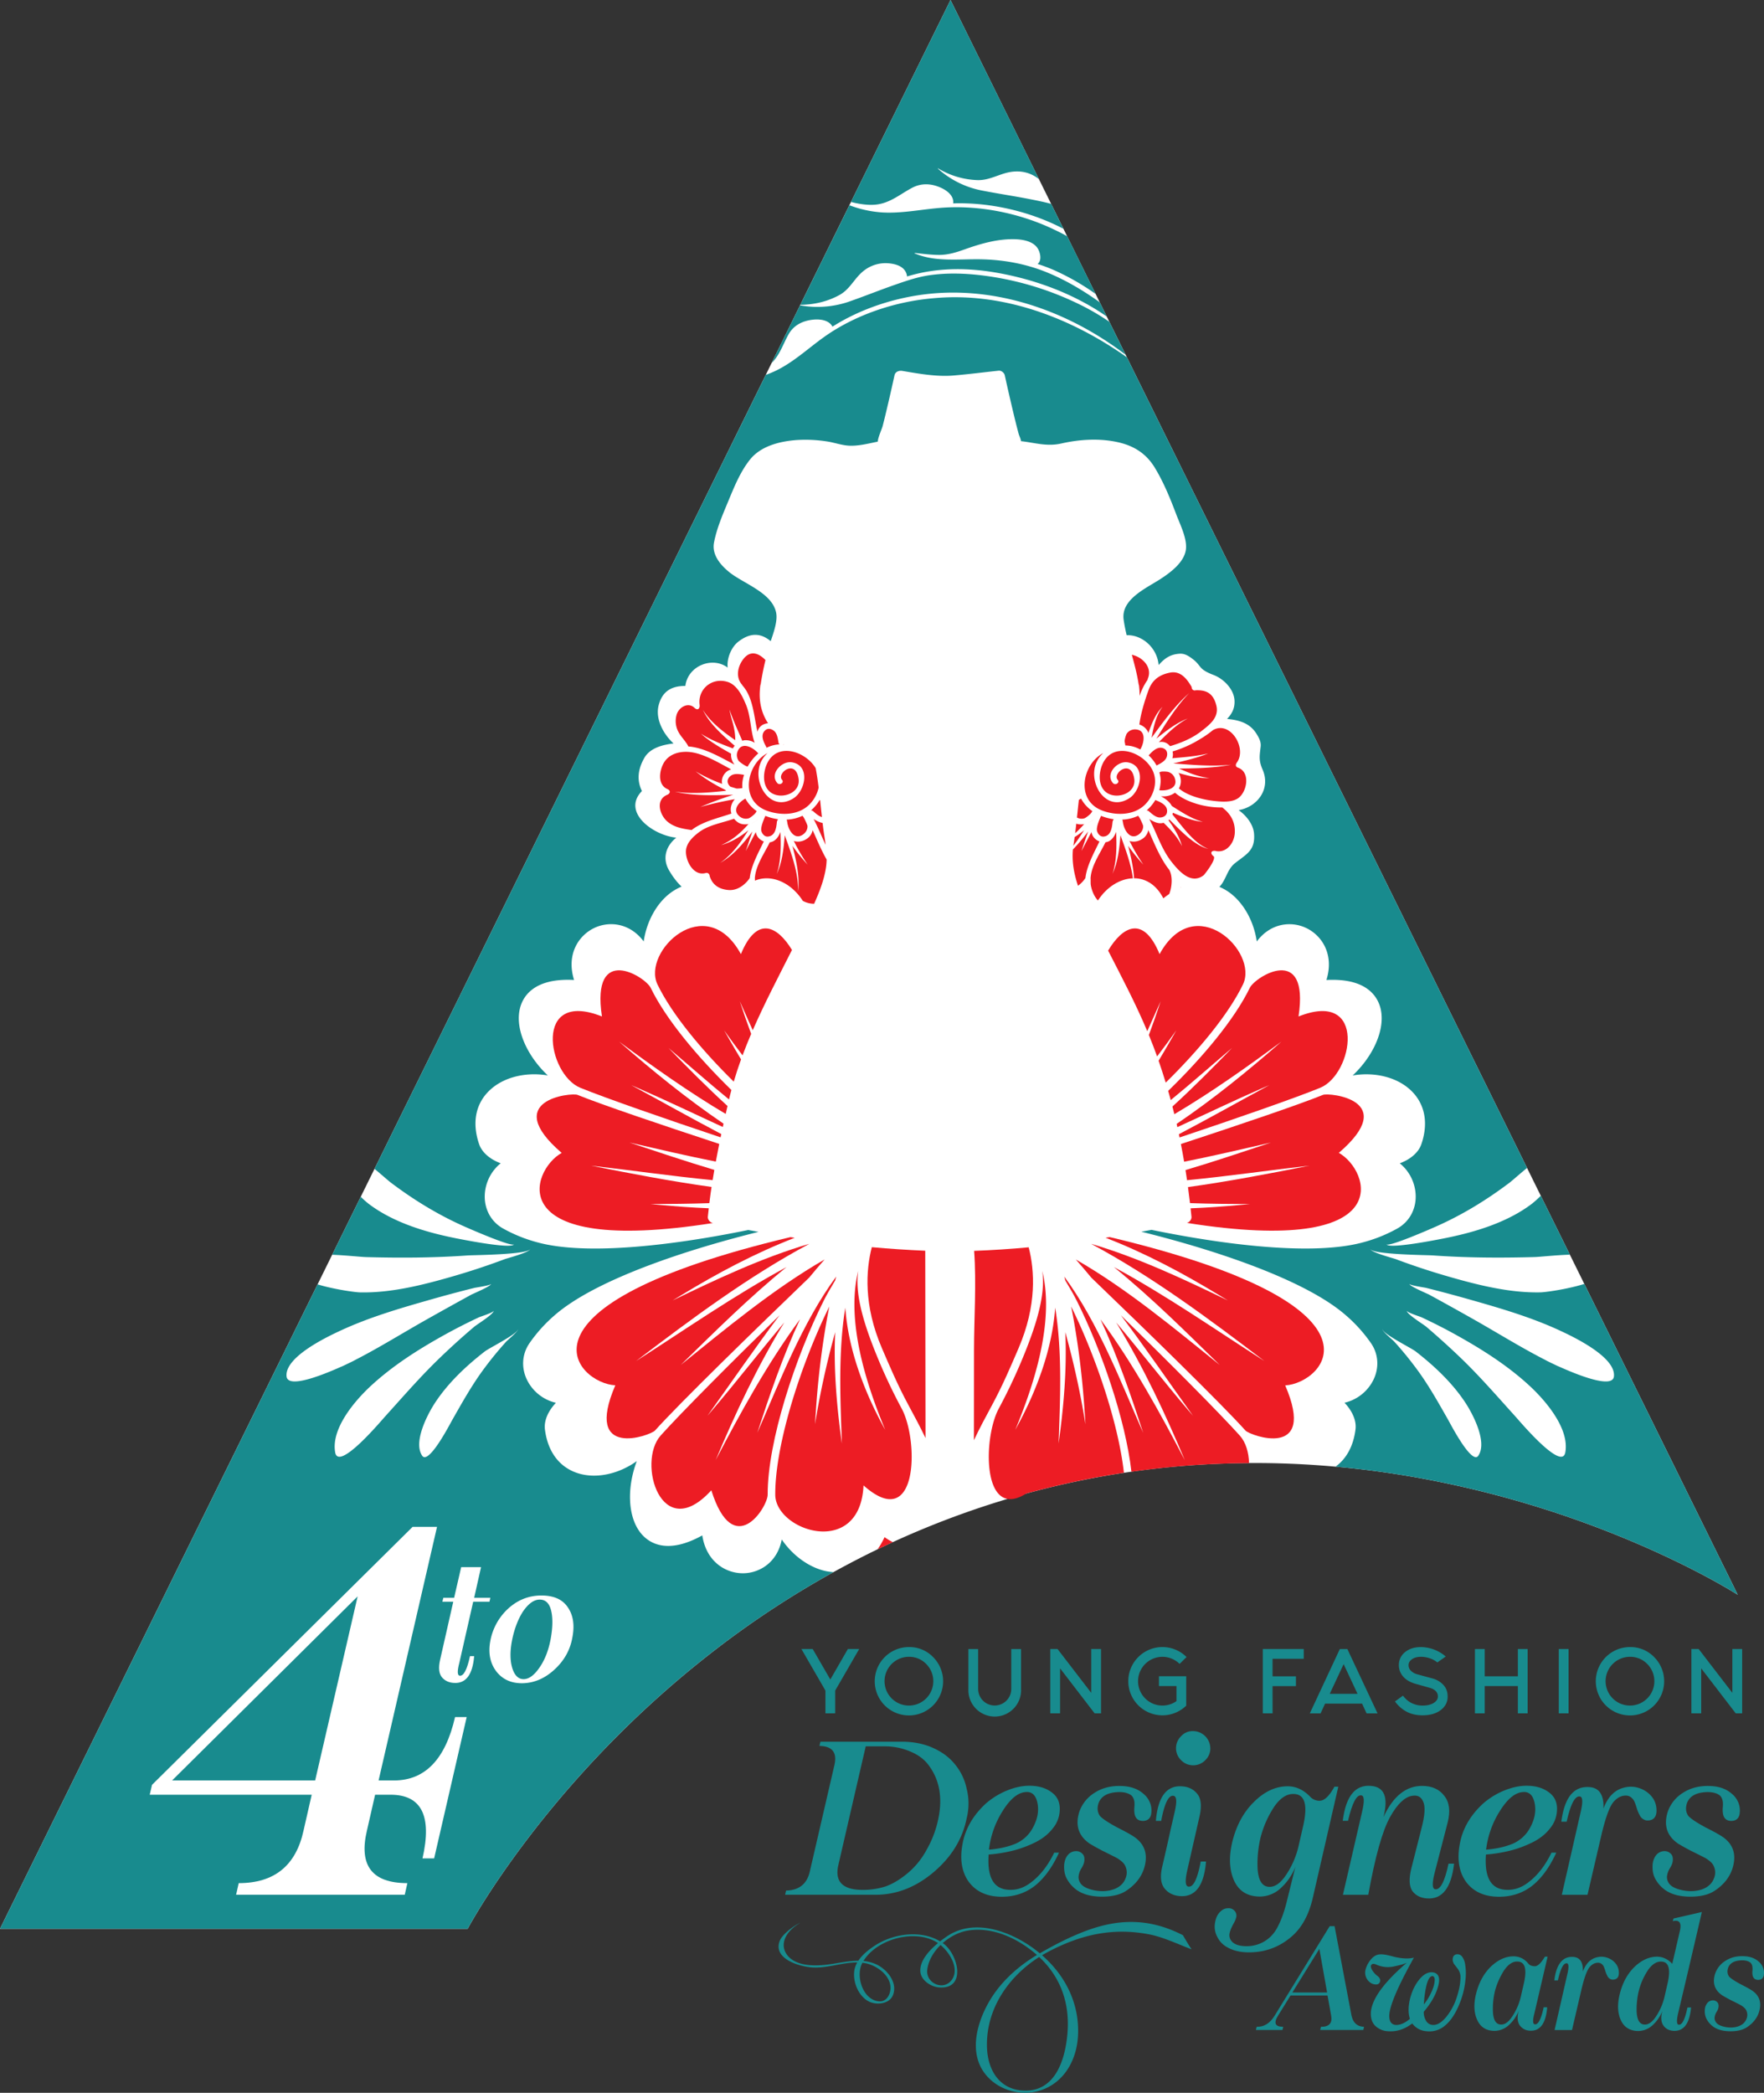 <svg xmlns="http://www.w3.org/2000/svg" viewBox="0 0 2342.83 2779.27"><rect x="0" y="0" width="2342.83" height="2779.27" fill="#333333" stroke="none"/><defs><style>.cls-1{fill:#fff;}.cls-2{fill:#ed1c24;}.cls-3{fill:#188b8e;}</style></defs><title>logo-sinfondo</title><g id="Capa_2" data-name="Capa 2"><g id="Layer_1" data-name="Layer 1"><path class="cls-1" d="M2302.69,2107.18,2155.8,1809.64,1262.4,0,0,2561.48H621.13s102.44-193.54,321-364.47a1235.58,1235.58,0,0,1,195.07-125.37,1167.13,1167.13,0,0,1,189-77.45,1137.5,1137.5,0,0,1,283.27-49.9,1188.17,1188.17,0,0,1,138.34,1.41,1247.79,1247.79,0,0,1,124,14.77A1343.46,1343.46,0,0,1,2153,2041c79.19,32.34,131.67,62.67,148.77,73.05,4,2.43,6.14,3.8,6.14,3.8Z"/><path class="cls-2" d="M1640,1105.64c.6-14.22-5.66-25-16.67-33.32-22.17.49-48.56-7.07-62.79-19.62-5.44,4.1-12,5.37-18.76,4.76,5.86,3,11.74,7.41,14.56,12.89.19.11.39.24.58.37,12.52,7.9,26.17,16.91,40.62,20.72-13.55-1.25-27-6.66-39.79-12.08a15.68,15.68,0,0,1-.63,2.26c12.65,15.15,29.07,39.05,47.85,45.75-18.63-4.35-37.38-24.67-51.87-39.1-.43.42-.91.76-1.38,1.14.07-.06.14-.09.21-.15,7.46,10.49,14.65,22.1,17.94,34.55-5.61-11.85-15-22-24.45-31.09.28-.08.53-.24.81-.33a15.7,15.7,0,0,1-6.08.88c-4.66-.4-9.44-2.73-13.8-5.63,10.27,19.26,16.13,40.12,30.16,57.57,9.47,11.81,25.5,30.08,42.28,17,.63-.57,15.89-19.49,13.45-24.67-6.78-5.19-2.3-9,3.34-7.19C1629.66,1132.47,1639.48,1119,1640,1105.64Z"/><path class="cls-2" d="M1610.9,969.65a129.6,129.6,0,0,1-16.72,11.7,150.62,150.62,0,0,1-36.84,16.6,16.81,16.81,0,0,1-.32,9c15.91-1.41,32.22-2.61,47.76-6.39-14.87,6-30.81,9.65-46.47,13.31,25.36,1.88,51.61,4.28,76.72,1.71-22.3,4.34-45.88,4.79-69,5.07,13,5.78,26.91,11.53,40.3,12.41-13.11.94-27.33-2.5-40.84-6.46-.27-.44-.65-.75-1-1.17a16.28,16.28,0,0,1,2.16,3.54c2.37,6,2.28,12.6-.92,18.06,12.5,10.68,34.66,15.66,50.78,17.06,9,.85,21.41,1.28,29-4.91,11-9,15.13-34-1.36-39.74-4.48-1.63-2.46-5.38-1.42-6.81C1656.47,993.93,1634.12,956.38,1610.9,969.65Z"/><path class="cls-2" d="M1522.89,1076.21a4.9,4.9,0,0,1,3.07,1.22c3.91,3.39,9,8.21,14.58,8.21,4.12-.06,8.46-2.05,9.33-6.55,1.7-9.38-8-13.7-15.19-16.54-.08,0-.11-.09-.27-.12A52.71,52.71,0,0,1,1522.89,1076.21Z"/><path class="cls-2" d="M937.31,1159.36c3-.93,5.2,1.72,5.21,4.05,2.12,6.76,5.84,11.46,11,14.49a27.11,27.11,0,0,0,5.74,2.52,39,39,0,0,0,8.16,1.53c17.26,1.46,28.15-15.49,28.32-15.85,1.88-16.29,11.09-32.94,18.68-48.59-5.11-2-9.42-6.25-10.5-11.84a14.37,14.37,0,0,1-.18-1.76c0,.35,0,.72.06,1.06q-6.69,12.6-13.35,25.25c2.92-8.68,5.92-17.32,8.85-26-12.13,16.2-26,32.34-42.77,41.68,15.15-10.38,27.11-26.68,37.35-43.3-10.75,8.86-23,16.17-36.27,19.71,14.21-5.89,26.23-16.16,36.31-27.84.72-.14,1.41-.41,2.11-.6-5.6,1.56-11.75,1.31-16.6-2.22a23.35,23.35,0,0,1-4.5-4.37c-15.61,5.57-33.93,8.13-47.18,18.38-7.52,5.74-16.08,13.82-16.7,24.06C910.24,1143,921,1164,937.31,1159.36Z"/><path class="cls-2" d="M1031.79,1091.73a8,8,0,0,1,1.63-3.78,72.62,72.62,0,0,1-16.89-4.46c-2.3,5.14-6.73,15.32-5.27,20.33,1.24,4,4.39,7.62,8.91,7.12C1029.67,1109.93,1031.05,1099.27,1031.79,1091.73Z"/><path class="cls-2" d="M1546.64,994.55c-8.18-4.85-15.71,2.75-20.84,8.34-.1.1-.21.1-.3.24a52.92,52.92,0,0,1,10.6,13.55c.2-.11.28-.25.45-.31,4.56-2.41,10.9-5.47,12.84-10.68C1550.81,1001.82,1550.55,997,1546.64,994.55Z"/><path class="cls-2" d="M1066,1108.59c4-2.58,6.76-7,6.42-11.8-.13-1.47-3.25-8.09-4.61-10.53a19.92,19.92,0,0,0-2-2.9,54.71,54.71,0,0,1-21.14,5.14,11,11,0,0,1,.85,3C1046.57,1100.79,1054.17,1116.16,1066,1108.59Z"/><path class="cls-2" d="M1048.73,1113.79c-5.61-4-8.65-10-10.06-16.69C1040,1103.82,1043.12,1109.79,1048.73,1113.79Z"/><path class="cls-2" d="M1560.61,1034.53a13.24,13.24,0,0,0-9.55-9.51c-1.32-.27-10-1.25-11.2,1a37.78,37.78,0,0,1,1.62,12,57.08,57.08,0,0,1-1.77,11.42C1549.13,1050.61,1564.3,1047.41,1560.61,1034.53Z"/><path class="cls-2" d="M1018.61,1014.38c-6.19,13.51-6.51,35.58,11.31,41.08,13.6,4.23,33.16-4.13,30.72-21.15-4-27.4-29.54-7.15-22,1.25,3.28,3.6-2.91,8-6.19,4.46-10.94-12.09,5.72-30.09,19.56-27.63,24.4,4.2,17.91,37.68,1.8,47.81-27.65,17.45-50.13-13.11-46-38.78a35.57,35.57,0,0,1,11.65-21.33c-27.63,14.24-37.77,62.74-1.32,76.39,17.55,6.59,40.69,6.66,55.45-6.76a45.67,45.67,0,0,0,13.68-23.79c-1.07-8.67-2.34-17.28-3.94-25.78C1070.16,998,1032.29,984.73,1018.61,1014.38Z"/><path class="cls-2" d="M1088.87,1062.55c-.08,0-.12-.09-.27-.12a52.71,52.71,0,0,1-11.52,13.78,4.89,4.89,0,0,1,3.06,1.22c3.18,2.75,7.12,6.4,11.49,7.69-.82-7.43-1.58-14.92-2.38-22.41Z"/><path class="cls-2" d="M1587.78,916.71c-2.12.94-5.19-.92-5.1-4.37-6.17-10.69-14.7-21.79-28.6-19.11s-23.7,9.43-28.76,23.5c-5,13.9-10.2,30.53-12.07,45.48a19,19,0,0,1,11.58,10c.19.42.21.83.38,1.24,4.43-12.84,10-26.44,18.91-34.85-8.43,10.54-12.06,26.52-14.67,41.13,15.27-20.86,31.06-42.67,50-59.34-16.89,17.42-30.54,39.27-43.65,60.56,13-10.37,26.93-21.3,41.66-26.7-14,7.06-26.61,19.4-38.36,31.34l-.1,0c5.28-1.1,10.58,0,15,5.33,14.48-4.31,29-10.24,41-19.51,10.85-8.46,24.2-18.11,20.57-34C1611.23,918.73,1599.86,916.3,1587.78,916.71Z"/><path class="cls-2" d="M955.24,1519.12C878,1493.73,799.17,1467.06,767,1454c-8-3.24-103,6.58-21,77.09-40.67,22.34-83.15,137.83,201,93.09l-.79-.16c-3.31-.7-6.47-4.63-6.13-8.06.38-3.79.85-7.58,1.28-11.36-21.67-.89-43.34-2.43-65-4.46-3.78-.31-7.88-.67-12.58-1.14,25.46-.1,51.75-.3,78.31-1.2q1.33-10.77,2.94-21.51c-53.65-7.45-107-17.75-160.17-28.31,52.54,6,107,13.93,161.62,19.26.73-4.54,1.47-9.08,2.26-13.61-38.44-11.44-76.23-24.23-112.69-36.31,37.06,8.43,75.59,17.59,114.66,25.31C952.16,1534.77,953.65,1526.94,955.24,1519.12Z"/><path class="cls-2" d="M1540.08,1267.07c-21.59-52.45-49.33-36.57-68.34-4.63,18.13,35.3,36.62,70.4,52,107,6.26-13.8,12.16-27.21,17.8-39.82-4.76,14.53-10,29.62-15.69,44.9q5.77,14.06,10.93,28.43c8.69-11.41,17.24-22.91,25.52-34.6-2.81,5.08-5.35,9.47-7.58,13.2q-7.8,13.65-15.94,27.12,5,14.41,9.45,29.08c43.27-42.44,83.29-90.47,102.57-130.32C1672,1263.73,1586.79,1181.64,1540.08,1267.07Z"/><path class="cls-2" d="M1488.64,1746.62c33.26,44.19,64.59,90,95.9,133.66-2.59-3-4.9-5.72-7.09-8.31-31.8-37.34-62.69-77.21-95-115.69,35.9,58.48,65.42,121.56,91.12,182.79-32.61-62.39-68.63-128.16-112-187,23,49.59,40.85,102.14,56.76,150.8-29.47-67-59.38-145.71-104.84-207.54.5,1.73,1,3.45,1.4,5.19,6,9.93,11.49,19.42,15.27,27,32.19,64.2,64.62,157.08,72.53,227,36.28-5.18,71.93-8.49,106.8-10.18q25-1.2,49.43-1.33c-.39-14.12-4.29-27.6-12.2-36.41C1619.29,1876,1550.55,1807.16,1488.64,1746.62Z"/><path class="cls-2" d="M1426,1752.8a1108,1108,0,0,1,14.61,123.33c.37,4.33.73,9.38,1,15.18a1106.94,1106.94,0,0,0-26.78-122.21c2.41,50.69-2.54,102.35-8.86,147.92,1.81-53.79,5.32-120.14-4.57-180.45-3.71,54.71-24.86,110.34-49.52,155.87-1,1.83-2.08,3.94-3.44,6.36,24.63-59.42,52.44-143.74,35.83-211,3.25,23.06-1.12,53.43-21.82,105.43a737.39,737.39,0,0,1-35.9,77.27c-17.74,32.87-21.27,114.44,11.58,120.06,6.72,1.15,15-.89,24.95-7.18,4.89-1.34,9.77-2.62,14.65-3.89q47.12-12.23,93.11-20.07,11-1.87,21.88-3.51c-7.51-67.53-38.73-157.48-70.07-220.88C1423.83,1741.05,1424.94,1747,1426,1752.8Z"/><path class="cls-2" d="M971.4,1447.53c-45-43.85-87-94-107.19-135.66-7.16-14.85-79.47-59.75-64.74,38-91.74-36.5-72.69,76.9-28.69,94.75,34.09,13.87,111.44,40.74,186.28,65.79.3-1.45.61-2.91.91-4.36-40.61-21.4-80.54-43.88-119.8-65.07,3.64,1.55,6.91,3,10,4.35,37,16.14,74.19,34.08,111.8,51.3.31-1.46.64-2.92,1-4.38-49.16-33.33-95.51-71.12-138.67-108.93,44.52,32.82,91.86,66.57,141.53,96,.79-3.51,1.6-7,2.4-10.53-27.74-25.31-53.9-51.82-78.41-77.1,25.61,21.67,52.39,45.51,80.42,68.41C969.2,1455.88,970.29,1451.7,971.4,1447.53Z"/><path class="cls-3" d="M1080.32,424.48c9.69-.94,21,.91,25.31,9.34,41.43-26.36,93.22-42,142.87-44.76,90.14-5,177.84,29.56,246.5,82.08l-21.62-43.79a314.92,314.92,0,0,0-44.46-25.42,405.51,405.51,0,0,0-125.86-36.36c-22.56-2.68-45.65-3.31-68.22-.11-16,2.26-30.75,7.36-45.78,12.58-21.07,7.33-41.7,15.7-62.77,23a129.71,129.71,0,0,1-63.72,4.45l-37.79,76.68c11.13-11,15.23-25.38,22.78-38.57C1054.35,431.71,1066.34,425.83,1080.32,424.48Z"/><path class="cls-2" d="M1040.47,988.83a1.89,1.89,0,0,1,.61.12c0-.15-.09-.39-.14-.56A2.73,2.73,0,0,1,1040.47,988.83Z"/><path class="cls-2" d="M1293.5,1912.61c7.36-15.63,15.82-31.34,24.2-46.87,14.53-26.92,25.63-53.32,35.12-75.35,24.5-57.06,21.22-103.65,13.44-133.93-24.16,2.21-48.34,3.82-72.49,4.7,3.18,43.65-.14,88.84-.17,132.54Q1293.55,1853.15,1293.5,1912.61Z"/><path class="cls-2" d="M1473.86,1642.87l-5.54.87c52.87,20.43,103.14,47.18,151.68,76.77,3.26,1.94,6.79,4.06,10.81,6.54-56.89-27.46-118.57-56.76-181.62-75.2,81.66,43.79,156.37,99.53,230.16,155.67-64.34-41.1-130.53-87.4-199.9-124.79,49.93,40.47,96.32,86.76,140.46,129.89-59.37-47.76-122.78-100.78-191.05-140q10.47,11.88,20.57,24.13c72.26,69.45,172.77,167.41,204.8,203.12,5.73,6.4,95.44,39.25,52.7-60.06C1757.88,1837.29,1860.24,1734.58,1473.86,1642.87Z"/><path class="cls-2" d="M1443.49,1093.46a27.7,27.7,0,0,0,5-2.26,26.9,26.9,0,0,0,3.35-2.43l0-.1a19.56,19.56,0,0,1-3.36,2.49A27,27,0,0,1,1443.49,1093.46Z"/><path class="cls-2" d="M1477.6,1091.73a7.94,7.94,0,0,1,1.64-3.78,72.36,72.36,0,0,1-16.89-4.46c-2.31,5.14-6.74,15.32-5.27,20.33,1.24,4,4.38,7.62,8.9,7.12C1475.49,1109.93,1476.86,1099.27,1477.6,1091.73Z"/><path class="cls-2" d="M1494.55,1113.79c-5.62-4-8.66-10-10.07-16.69C1485.82,1103.82,1488.93,1109.79,1494.55,1113.79Z"/><path class="cls-2" d="M1511.61,1083.36a54.75,54.75,0,0,1-21.14,5.14,11.8,11.8,0,0,1,.85,3c1.07,9.3,8.66,24.67,20.48,17.1,4-2.58,6.75-7,6.42-11.8-.14-1.47-3.26-8.09-4.61-10.53A20.74,20.74,0,0,0,1511.61,1083.36Z"/><path class="cls-2" d="M1496.42,974.32c-.71,1.18-3.29,8.39-2.61,11.13.38,1.86.64,3.34.78,4.52a45.38,45.38,0,0,1,8.49,1,44.46,44.46,0,0,1,11.5,4.47c.06-.21,0-.51.2-.72,4.7-8,8-24.82-6-26A13.42,13.42,0,0,0,1496.42,974.32Z"/><path class="cls-2" d="M869.87,1899.82c32-35.71,132.54-133.67,204.8-203.12q10.11-12.29,20.57-24.13c-68.27,39.27-131.68,92.29-191,140,44.14-43.13,90.53-89.42,140.46-129.89-69.37,37.39-135.56,83.69-199.91,124.79,73.8-56.14,148.51-111.88,230.17-155.67-63.05,18.44-124.73,47.74-181.62,75.2,4-2.48,7.55-4.6,10.81-6.54,48.44-29.53,98.6-56.24,151.36-76.65l-5.72-.87c-385.79,91.68-283.5,194.3-232.57,196.77C774.43,1939.07,864.14,1906.22,869.87,1899.82Z"/><path class="cls-2" d="M1465.35,1000.09c-27.62,14.24-37.77,62.74-1.31,76.39,17.54,6.59,40.69,6.66,55.44-6.76,12.52-11.4,19.07-31.09,11.15-47-11.75-23.67-52-39.08-66.2-8.31-6.2,13.51-6.51,35.58,11.3,41.08,13.6,4.23,33.17-4.13,30.72-21.15-4-27.4-29.54-7.15-22,1.25,3.28,3.6-2.91,8-6.18,4.46-10.94-12.09,5.71-30.09,19.55-27.63,24.4,4.2,17.92,37.68,1.8,47.81-27.65,17.45-50.12-13.11-46-38.78A35.57,35.57,0,0,1,1465.35,1000.09Z"/><path class="cls-3" d="M2302.69,2107.18,2155.8,1809.64l-51.62-104.55c-23.87,7.4-52.7,11.11-58.37,11.18-42.38.88-85.89-10.46-126.24-22.2q-33.3-9.73-65.77-21.9c-4.14-1.5-32.7-8.92-34.13-13.6,3,7.59,75.34,8.12,83.18,8.64,44.93,3.21,89.72,3.41,134.75,2.2,7.56-.2,27.42-2.49,47.4-3.18L2046.38,1588a144.07,144.07,0,0,1-11.59,10.45c-31.47,24-72.65,36.94-110.89,44.88-6.35,1.38-79.51,16.29-82.5,9.05,2.69,4.26,61.38-21.54,65.83-23.54,35-15.5,67.23-35.25,97.77-58.31,3.88-3,12.75-11,23.13-19.49L1496.64,474.47c-73.18-51.65-163.65-87.24-257.17-78.39C1188,400.48,1135,418.48,1093.85,448c-20.63,14.76-39.2,32.32-62.38,43.8a138,138,0,0,1-14.4,6.05L497.4,1552.22c9.76,8.08,18,15.49,21.7,18.31,30.54,23.06,62.79,42.81,97.77,58.31,4.45,2,63.13,27.8,65.83,23.54-3,7.24-76.15-7.67-82.5-9.05-38.24-7.94-79.42-20.87-110.89-44.88a134.54,134.54,0,0,1-10.2-9.1l-37.94,77c19.27.77,38,2.91,45.33,3.1,45,1.21,89.82,1,134.75-2.2,7.84-.52,80.19-1,83.18-8.64-1.43,4.68-30,12.1-34.13,13.6q-32.49,12.16-65.77,21.9c-40.35,11.74-83.86,23.08-126.24,22.2-5.53-.07-33-3.59-56.5-10.62L0,2561.48H621.13s102.44-193.54,321-364.47a1243.93,1243.93,0,0,1,164.95-109.25,69,69,0,0,1-8.67-1c-21.86-4.12-44.69-19.63-60.14-42.32-5.65,29.9-28.65,44.24-50.17,44.85-23.68.65-50-14.89-55.38-50.27-46.85,26.05-70.83,10-81.14-2.36-18.19-21.8-19.12-61.17-5.81-96.3-24.08,17.26-54.13,23.91-78.59,16-24.26-7.86-39.69-28.42-43.42-57.87-1.63-12.82,5.33-25.89,14.61-35.54a57.25,57.25,0,0,1-38-29.59c-8.26-16.18-7.3-34.52,2.51-49.09A197,197,0,0,1,737,1746.37c53.57-46.48,171.35-85.84,270.46-110.44l-13.68-2.49c-97.44,20-213.27,34.22-278.94,16.7a197,197,0,0,1-47.26-19c-15.2-8.78-24.1-24.85-23.77-43A57.18,57.18,0,0,1,665,1544.85c-12.58-4.6-24.56-13.3-28.72-25.54-9.56-28.1-4.71-53.35,13.65-71,18.5-17.86,48.42-25.06,77.63-20.11-27.36-25.73-43.8-61.52-37-89.09,3.84-15.63,18.35-40.57,71.88-37.7-10.67-34.17,6.16-59.67,27.73-69.46,19.61-8.89,46.57-6.09,64.75,18.3,3.94-27.16,17.66-51.11,35.5-64.41a67.29,67.29,0,0,1,14.84-8.42c-7-6.41-12.89-15.06-16.58-21.43-9.75-16.69-3.67-33,9.47-43.56-31.29-3.15-72.66-34.16-45.56-61.93-7.29-14.66-5.1-29.44,3.1-43.85,7.51-13.27,24.16-17.61,38.9-19.31-11.55-10.39-25.13-31.14-19.65-51.35,5-18.4,17.46-25.11,35.3-25.05,3.4-26.94,36-39.55,56.2-24.37-1.35-12.45,5-27.19,13.93-34.24,16-12.44,29.88-11.95,43.24-.84,4.2-12.45,9.35-27,7.21-37.83-5.28-26.63-43.82-38.79-62.44-54-11.8-9.64-23.1-23.11-20.09-39.06,3.53-18.76,11.61-37.35,18.89-54.87,7.85-18.89,16-39.25,28.9-55.39,14.31-17.93,39-24.11,60.89-25.88a183.5,183.5,0,0,1,41.09,1.75c10,1.45,19.88,5.21,29.87,5.65,12,.53,24.48-2.57,36.16-5,.58-.12,1.16-.27,1.75-.43.07-5,5.55-17.15,6.43-20.58,2.49-9.7,4.82-19.45,7.1-29.21q4.47-19.08,8.66-38.24c1-4.77,6-6.55,10.28-5.84,22.37,3.75,45.9,8.08,68.61,6.09,19.88-1.74,39.72-4.26,59.56-6.38,3.46-.37,7.34,2.88,8,6.13q5.06,23.09,10.52,46.08c2.54,10.67,5.1,21.36,8,31.93.74,2.63,2.85,6.67,3,9.46,18.79,2.1,34.33,7.46,53.79,3.05,24.5-5.55,51.06-7.14,75.67-1.49,21.19,4.87,37.15,15.31,48.31,33.74,11.7,19.31,20.42,40.69,28.38,61.76,4.88,12.91,14,30.85,13.06,45.17-1.25,18.07-20.7,32.26-34.42,41.13-18.91,12.21-52.29,26.84-48.44,53.79,1,6.91,2.39,13.73,4,20.52,20.59-.71,40.53,16.69,42.47,39.64,7.45-8.29,15-14.44,28.42-15.06,6.49-.29,11.76,3.26,16.66,6.94,12.69,9.68,6.75,13.25,28.13,21.42,13.31,5.15,27.12,19,27.61,34.39.35,10.37-3.78,17.25-9.89,23.91,15.17,1.35,30,5.17,38.92,19.53,3.26,5.26,6.35,10.55,5.66,17.06-1.4,12.49-2.82,18.22,2.53,30.61,11.37,25.83-7.15,49.88-31.81,53.85,10.54,7.46,19.62,19.23,20.51,31.51,1.61,22-9.71,26.7-25.13,38.82-10.73,8.29-11.93,22.4-20.92,31.61a66.88,66.88,0,0,1,14.16,8.11c17.83,13.3,31.56,37.25,35.5,64.41,18.18-24.39,45.14-27.19,64.75-18.3,21.57,9.79,38.4,35.29,27.73,69.46,53.53-2.87,68,22.07,71.88,37.7,6.8,27.57-9.64,63.36-37,89.09,29.2-5,59.13,2.25,77.63,20.11,18.36,17.7,23.21,43,13.65,71-4.16,12.24-16.14,20.94-28.72,25.54a57.21,57.21,0,0,1,21.14,43.24c.33,18.16-8.57,34.23-23.78,43a196.72,196.72,0,0,1-47.25,19c-65.87,17.57-182.2,3.23-279.82-16.88q-6.78,1.26-13.55,2.48c99.27,24.59,217.51,64,271.21,110.63a197.29,197.29,0,0,1,34.12,37.83c9.81,14.57,10.77,32.91,2.51,49.09a57.25,57.25,0,0,1-38,29.59c9.28,9.65,16.24,22.72,14.61,35.54-2.77,21.89-12,38.85-26.54,49.36,33.8,3,66.52,7.35,98,12.69A1343.46,1343.46,0,0,1,2153,2041c79.19,32.34,131.67,62.67,148.77,73.05,4,2.43,6.14,3.8,6.14,3.8ZM380.58,1827.84c-2.67-26.26,55.92-53.53,73.51-61.62,36.11-16.56,75-28.16,113.1-39q31.41-9.06,63-16.92c2-.47,21.28-3.18,22.08-5.23-.43,3.24-24,12.94-26.71,14.47q-30,16.44-59.68,33.18c-31.78,17.92-62.9,37.44-95.45,54,1.78-.83,1.5-.67-3.35,1.76-.53.26-1.48.73-2.67,1.28-15.52,7.48-13.94,6.66-8.2,3.85C433,1824.21,382.29,1845.39,380.58,1827.84Zm131.08,53.05c-5.7,6.24-61.91,73.36-66.49,48-5.73-31.47,25.8-68.26,46.63-87.72,28.89-26.9,62.79-48.53,97.16-67.67,15.32-8.55,31-16.52,46.94-24,2.48-1.16,18.94-6.17,19.93-8.84-.77,5.08-22.27,18.1-26.09,21.36q-23.16,19.65-45.07,40.75c-25.34,24.29-48.08,50.55-71.61,76.56Zm160.57-99.11a466.69,466.69,0,0,0-31.58,38.88c-15,20.7-27.26,42.71-39.9,64.91-2.67,4.62-31.29,60.3-40,47.7-12.3-18,6.88-54.65,16.54-69.57,17.38-26.74,41.44-49.43,66.49-68.89,6.28-4.89,42.46-22.56,44.32-29.62C688,1768.3,674.15,1779.62,672.23,1781.78Zm1291.12,151.49c-8.71,12.6-37.33-43.08-40-47.7-12.64-22.2-24.89-44.21-39.9-64.91a466.69,466.69,0,0,0-31.58-38.88c-1.92-2.16-15.8-13.48-15.87-16.59,1.86,7.06,38,24.73,44.32,29.62,25,19.46,49.11,42.15,66.49,68.89C1956.47,1878.62,1975.64,1915.3,1963.35,1933.27Zm115.58-4.41c-4.58,25.39-60.79-41.73-66.5-48l-1.39-1.55c-23.53-26-46.27-52.27-71.61-76.56q-22-21.06-45.07-40.75c-3.82-3.26-25.32-16.28-26.09-21.36,1,2.67,17.45,7.68,19.93,8.84,15.89,7.44,31.62,15.41,46.94,24,34.37,19.14,68.27,40.77,97.16,67.67C2053.13,1860.6,2084.66,1897.39,2078.93,1928.86Zm64.59-101c-1.71,17.55-52.41-3.63-75.65-14.27,5.74,2.81,7.32,3.63-8.2-3.85-1.19-.55-2.14-1-2.67-1.28-4.85-2.43-5.13-2.59-3.35-1.76-32.55-16.52-63.68-36-95.45-54q-29.71-16.82-59.68-33.18c-2.74-1.53-26.28-11.23-26.71-14.47.8,2,20.08,4.76,22.08,5.23q31.63,7.92,63,16.92c38.12,10.84,77,22.44,113.1,39C2087.6,1774.31,2146.19,1801.58,2143.52,1827.84Z"/><path class="cls-3" d="M1147.46,359.36a46.67,46.67,0,0,1,35.6-9.36c11.29,1.51,20.43,6.45,21.64,17.16,37.62-11.58,77.18-12,116.35-5.44,41.72,7,82.78,20.5,119.28,40.4a316.57,316.57,0,0,1,29.59,18.23l-9.34-18.93c-21.77-15.57-45.08-29.48-70.31-39.77-27.43-11.2-56.77-16.63-86.75-17.28-28.72-.62-60.53,3.84-87.5-7.39l-.84-.1a.37.37,0,0,1-.33-.37c-.19-.09-.38-.14-.57-.23.18.07.37.11.55.17,0-.25.16-.52.47-.49,10.56,1.1,21,2.52,31.7,2.58,12.18.06,23.31-3.44,34.52-7.47,19.77-7.09,41.23-13.26,62.54-13.44,12.84-.12,29.36,2.15,35.19,14.1,2.77,5.7,4.23,14.74-1.23,18.81,7.18,2.3,14.26,4.92,21.2,7.91a318.34,318.34,0,0,1,56,32l-37.87-76.72q-8.35-4.63-17.13-8.75c-45.74-22-100.65-33.21-152.37-28.84-25.92,2.17-51.75,7.74-77.88,5.87a151.39,151.39,0,0,1-41.85-9.45l-65.18,132.24c18.37-.19,36-4.26,51.92-13C1129.42,383.82,1134.8,369.09,1147.46,359.36Z"/><path class="cls-2" d="M1425.71,1122.25c0,.3-.06.61-.11.91a226.55,226.55,0,0,0,14.11-20.52,121.35,121.35,0,0,1-12.45,9Q1426.54,1117,1425.71,1122.25Z"/><path class="cls-2" d="M1009.79,910.55a8.49,8.49,0,0,1,.6-2.17c1.55-10.71,3.75-21.28,6.25-31.8-8.45-8.73-19.58-13.85-29.24-1.5-7.63,9.77-10.7,24-1.94,34.15a3.65,3.65,0,0,1,.66,1.13c14.16,15.72,15.11,40.47,19.92,61.52a14.11,14.11,0,0,1,9.68-10.48,15.8,15.8,0,0,1,4.39-.89c-8.5-12.87-12.67-28.76-10.6-47.51,0-.08,0-.15,0-.23h0C1009.62,912,1009.68,911.31,1009.79,910.55Z"/><path class="cls-2" d="M1448.49,1215.91l0-.08-.18-.23A3,3,0,0,1,1448.49,1215.91Z"/><path class="cls-2" d="M1165.48,2057.59q10.11-4.89,20.41-9.62a60.17,60.17,0,0,1-11.06-6.66A104.35,104.35,0,0,1,1165.48,2057.59Z"/><path class="cls-2" d="M1659.89,1311.87c-20.32,42-62.92,92.72-108.4,136.85,1.16,4,2.31,8.11,3.41,12.19,28.39-23.16,55.5-47.29,81.41-69.22-24.74,25.51-51.16,52.28-79.18,77.81q1.3,5.09,2.56,10.18c49.89-29.5,97.44-63.39,142.14-96.35-43.28,37.92-89.77,75.82-139.09,109.22.33,1.43.63,2.86.94,4.29,37.76-17.28,75.1-35.3,112.24-51.5,3.1-1.36,6.37-2.8,10-4.35-39.38,21.26-79.43,43.8-120.18,65.27.31,1.43.58,2.86.88,4.3,75-25.09,152.53-52,186.69-65.93,44-17.85,63-131.25-28.69-94.75C1739.36,1252.12,1667.05,1297,1659.89,1311.87Z"/><path class="cls-2" d="M1027.89,970.55c-3.18-2.62-7.78-3.86-11.32-.92-7.31,6.1-2.49,15.74,1.21,22.4a5.83,5.83,0,0,1,.32,1.05,42.65,42.65,0,0,1,17.23-4.54,3.78,3.78,0,0,1-1.4-2.37C1033.14,981,1032.24,974,1027.89,970.55Z"/><path class="cls-2" d="M944.73,1979.13c29.63,94.31,74.93,22.25,74.85,5.77-.23-71.18,37.24-183.42,74.37-257.47,3.78-7.54,9.25-17,15.26-27,.44-1.74.91-3.46,1.41-5.19-45.46,61.83-75.38,140.54-104.84,207.54,15.9-48.66,33.71-101.21,56.76-150.8-43.36,58.89-79.38,124.66-112,187,25.7-61.23,55.22-124.31,91.12-182.79-32.33,38.48-63.22,78.35-95,115.69-2.19,2.59-4.5,5.31-7.09,8.31,31.3-43.68,62.64-89.47,95.9-133.66-61.92,60.54-130.65,129.33-158.07,159.93C845.68,1941.89,878.28,2052.16,944.73,1979.13Z"/><path class="cls-2" d="M1161.64,1793.26c-20.7-52-25.07-82.37-21.83-105.43-16.6,67.23,11.21,151.55,35.84,211-1.36-2.42-2.48-4.53-3.44-6.36-24.66-45.53-45.81-101.16-49.52-155.87-9.89,60.31-6.38,126.66-4.57,180.45-6.32-45.57-11.28-97.23-8.86-147.92a1109.27,1109.27,0,0,0-26.79,122.21c.3-5.8.65-10.85,1-15.18a1110.37,1110.37,0,0,1,14.62-123.33c1.05-5.82,2.16-11.75,3.33-17.74-36.08,73-72,181.17-71.79,249.81.17,48.59,112.73,85,117.25-12.25,72.78,64.67,73.6-59.54,50.64-102.09A735.35,735.35,0,0,1,1161.64,1793.26Z"/><path class="cls-2" d="M1092.52,1092.93a33.58,33.58,0,0,1-11.94-5.29c6,11.22,10.49,23,16,34.28-.53-3.94-1.15-7.92-1.77-12C1093.93,1104.32,1093.19,1098.64,1092.52,1092.93Z"/><path class="cls-2" d="M1157.88,1656.29c-7.81,30.28-11.15,76.93,13.4,134.1,9.48,22,20.59,48.43,35.12,75.35,7.86,14.56,15.79,29.28,22.81,44q-.2-124.37-.36-248.75Q1193.39,1659.49,1157.88,1656.29Z"/><path class="cls-2" d="M1051.84,1261.56c-19-31.35-46.43-46.46-67.82,5.51-46.71-85.43-131.9-3.34-110.75,40.41,19.09,39.44,58.49,86.9,101.25,129q4.41-15,9.69-29.59-7.58-12.57-14.86-25.31c-2.23-3.73-4.77-8.12-7.58-13.2,7.93,11.2,16.12,22.23,24.43,33.18q5.38-14.41,11.45-28.56c-5.48-14.75-10.52-29.32-15.12-43.35,5.46,12.22,11.17,25.18,17.21,38.54C1015.53,1332,1034,1296.94,1051.84,1261.56Z"/><path class="cls-2" d="M1015.53,1166.49c18.78-1.2,38.29,10.4,50.72,29.87a30.66,30.66,0,0,0,15.08,3.84.59.59,0,0,0,0-.08c6.76-15.22,13.06-31.18,15.63-47.72a80.9,80.9,0,0,0,.93-10.93c-7.31-12.67-13.1-27-18.59-39a17.84,17.84,0,0,1-6.27,10.42c-6.25,4.9-14.38,6.5-21.67,2.76a18.72,18.72,0,0,0,3,1.28,254.61,254.61,0,0,0,18.32,31.36,236.7,236.7,0,0,1-20.19-25c5.32,20.5,10,42.27,7.22,61.13,1.45-23.8-8.71-51.05-17.46-75.2-1.34,17.69-3.51,36.28-10.68,51.46,5.86-16.94,5.71-37,4.95-55.91-2.56,6.92-7,12.94-14.19,13.84-7.16,14.83-18.6,30.48-19.78,47.52a23.62,23.62,0,0,1,.09,3.4A39.73,39.73,0,0,1,1015.53,1166.49Z"/><path class="cls-2" d="M1431.72,1176.33a40.12,40.12,0,0,0,9.84-10.23c1.88-16.29,11.09-32.94,18.68-48.59-5.11-2-9.42-6.25-10.5-11.84-.12-.56-.11-1.17-.18-1.76,0,.35,0,.72.07,1.06q-6.69,12.6-13.36,25.25c2.92-8.68,5.92-17.32,8.85-26a227.38,227.38,0,0,1-20.14,23.87C1423.45,1144.68,1426.52,1160.75,1431.72,1176.33Z"/><path class="cls-3" d="M1163.06,271.74c19.31-1.95,32.48-14,48.47-22.38,12.63-6.65,26.12-5.63,38.63.21,8.67,4,17.06,11.23,15.77,20.52,50.12-1.59,102.68,11,145.91,33.48l.59.31-16.36-33.13c-9.06-2.46-18.29-4.31-27.63-6.16-21.94-4.32-44.12-7.54-66-11.9a122.27,122.27,0,0,1-56.48-28.44,5.48,5.48,0,0,1-.47-.9,107.68,107.68,0,0,0,52.72,15.83c16.91.52,30-9.23,46.32-11.14,13.28-1.57,25.35,1.84,35.31,9.86a.39.39,0,0,1,.1.08L1262.4,0,1130.22,268.21C1141,271,1153,272.76,1163.06,271.74Z"/><path class="cls-2" d="M974.19,1046.59a17.78,17.78,0,0,0,4.17.59A18.89,18.89,0,0,1,974.19,1046.59Z"/><path class="cls-2" d="M1006,1088.77l0-.1a19.62,19.62,0,0,1-3.37,2.49,26.46,26.46,0,0,1-5,2.3,24.07,24.07,0,0,0,8.34-4.69Z"/><path class="cls-2" d="M994.77,1086.61c1.35-.45,7.39-4.94,8.9-7.3.45-.7.82-1.46,1.3-2.17a47.33,47.33,0,0,1-15-16.6c-8.27,4.46-17.88,14.61-8.3,23.13A13,13,0,0,0,994.77,1086.61Z"/><path class="cls-2" d="M985.2,1054.23c-.29,0-.59,0-.88,0,.28,0,.58,0,.86,0Z"/><path class="cls-2" d="M993,1018.08a63.87,63.87,0,0,1,14.25-17.68c-.24-.22-.51-.24-.78-.53-6.1-7-21-15.51-26.58-2.62a13.19,13.19,0,0,0,1.36,13.39C982,1011.6,989.49,1017.4,993,1018.08Z"/><path class="cls-2" d="M985.93,1046.57a42.91,42.91,0,0,1,1.38-14.55c.25-1.08.63-2,.94-3.06,0-.06-.15,0-.28,0-5.12-.79-12-2.19-16.73.82-3.43,2.25-6.14,6.26-4.37,10.5a10.19,10.19,0,0,0,3.26,4.44h0c2.72.83,5.44,1.7,8.22,2.47A39.51,39.51,0,0,0,985.93,1046.57Z"/><path class="cls-2" d="M1432.85,1062.33c-.87,7.8-1.68,15.6-2.51,23.37a12.52,12.52,0,0,0,10.24.91c1.35-.45,7.39-4.94,8.9-7.3.45-.7.82-1.46,1.3-2.17a47.33,47.33,0,0,1-15-16.6A32.77,32.77,0,0,0,1432.85,1062.33Z"/><path class="cls-2" d="M1503.23,869.56c3.52,12.87,7,25.77,9,39a8.44,8.44,0,0,1,.54,2c.1.76.17,1.49.25,2.23h0l0,.22a83.56,83.56,0,0,1,.48,11.28,82.15,82.15,0,0,1,10.65-21.49,6.77,6.77,0,0,1,.22-1.31C1530.92,886.46,1517.59,872.54,1503.23,869.56Z"/><path class="cls-2" d="M1518.89,1112.85c-6.26,4.9-14.39,6.5-21.68,2.76a19.1,19.1,0,0,0,3,1.28,254.61,254.61,0,0,0,18.32,31.36,238,238,0,0,1-20.19-25c3.7,14.25,7,29.1,7.8,43.17.81,0,1.61,0,2.41,0,15.46,1,28.24,10.4,36.53,26.61,2.56-2.09,5.14-4,7.74-5.72.11-.25.26-.47.35-.73,3.18-8.59,4.71-22.54-.31-31.54-12-15-20.14-36-27.73-52.68A17.77,17.77,0,0,1,1518.89,1112.85Z"/><path class="cls-2" d="M1568.32,1178.78l.46-.18c-.13-.15-.27-.28-.4-.43C1568.37,1178.37,1568.34,1178.58,1568.32,1178.78Z"/><path class="cls-2" d="M1757.13,1454c-32.26,13.1-111.33,39.86-188.74,65.3q2.29,11.71,4.29,23.47c39.31-7.75,78.09-17,115.37-25.45-36.73,12.17-74.8,25.06-113.52,36.55q1.07,6.74,2,13.47c55-5.34,109.8-13.28,162.68-19.36-53.56,10.65-107.34,21-161.42,28.48q1.46,10.65,2.69,21.29c27.07,1,53.87,1.15,79.81,1.25-4.7.47-8.8.83-12.58,1.14-22.12,2.08-44.28,3.65-66.45,4.52.41,3.77.82,7.54,1.2,11.3.34,3.44-2.86,7.38-6.13,8.06l-.1,0c285.13,45.12,242.61-70.59,201.9-93C1860.12,1460.56,1765.08,1450.74,1757.13,1454Z"/><path class="cls-2" d="M1427.94,1106.55a128.94,128.94,0,0,0,11.8-12c.73-.14,1.41-.41,2.11-.6a21,21,0,0,1-12.4-.06C1429,1098.1,1428.48,1102.34,1427.94,1106.55Z"/><path class="cls-2" d="M1458.17,1195.88c11.59-17.86,29.16-29,46.58-29.46-2.61-19-10-39-16.62-57.22-1.34,17.69-3.52,36.28-10.68,51.46,5.86-16.94,5.7-37,4.94-55.91-2.56,6.92-7,12.94-14.18,13.84-7.16,14.83-18.6,30.48-19.79,47.52.24.56-.06,6.82.22,8.71C1449.8,1182.44,1453,1190.23,1458.17,1195.88Z"/><path class="cls-2" d="M922.26,939.91c-8.45-8-20.73-.62-23.61,9.21a30.35,30.35,0,0,0,.58,18.86c3.35,9.17,10.5,14.59,14.8,22.9a.58.58,0,0,1,.07.43c21.24,1.45,42.73,14.39,61.38,24.11-3.15-4.23-5.07-9.43-4.46-14.63,0,.06,0,.12,0,.18-13.77-7.89-28.28-16-40.1-26.66,13,8.41,27.87,14.1,42.37,19.57a24.36,24.36,0,0,0-1.59,3.76v0a22.58,22.58,0,0,1,5-8.34c-.33.36-.75.6-1.06,1-15.41-13.47-33.4-29-42.11-47.56,10,16.15,26.92,29.21,43,40.22,0-17.23-5.45-27.25-7.71-40.71,4.87,14.32,11.06,27.57,17,41.37-.45.11-.81.41-1.25.56a17.79,17.79,0,0,1,3.85-1.08,22.32,22.32,0,0,1,13.89,3.32c-5.85-16.45-4.82-34.52-11.65-50.82-4.56-11-11.67-26-24.06-29.92-20.74-6.67-40.24,9.26-37.39,30.73C929.65,940.12,927.21,944.63,922.26,939.91Z"/><path class="cls-2" d="M886.2,1055.49c-16.25,6.77-10,27.23.59,35.89,9.35,7.66,20.34,9.21,31.79,10.94,14.66-11.62,36.89-16.26,52.84-21.92a17.75,17.75,0,0,1-.52-9.14,22.17,22.17,0,0,1,5.15-10.08s-.06.06-.1.1c-15.4,2.89-30.71,6.08-45.76,10.41,14.22-6.22,28.85-11.39,43.58-16.21-25.74.8-52.94,1.64-77.47-4.16,21.88,3.26,45.34,1.38,68.11-1.17h0c-.46-.35-.81-.82-1.24-1.22h0a212.88,212.88,0,0,1-39.31-24.53A207.37,207.37,0,0,0,959.15,1041a18.33,18.33,0,0,1-.41-2.48,17,17,0,0,1,8.76-15.35,16.73,16.73,0,0,1,3.58-1.43c-16.78-8.91-36.52-21-54.64-23-12.8-1.38-27.07,1.88-34.4,13.65-6.32,10.22-9.35,29.35,4.19,35.43C891.54,1050.14,889.75,1054,886.2,1055.49Z"/><path class="cls-2" d="M1437.4,1191.45c0-.14-.06-.29-.08-.44l-.07.07Z"/><path class="cls-2" d="M971,1000.79a15.59,15.59,0,0,1,.62-3A15.74,15.74,0,0,0,971,1000.79Z"/><path class="cls-2" d="M970.15,1044.71a10.45,10.45,0,0,0,3.53,1.72A10.93,10.93,0,0,1,970.15,1044.71Z"/><path class="cls-2" d="M959.38,504.55l-.1,0h0Z"/><path class="cls-2" d="M1102,256.88l-.1,0s0,0,0,0Z"/><polygon class="cls-2" points="1100.45 1092.4 1100.45 1092.39 1100.45 1092.4 1100.45 1092.4"/><path class="cls-2" d="M1031.56,963.74h0c.27.17.51.36.77.55C1032.07,964.11,1031.82,963.91,1031.56,963.74Z"/><path class="cls-3" d="M1141.13,2189.91l-31.9,55.21v30.25h-12.94v-30.25l-31.91-55.21h15l23.4,40.49,23.3-40.49Z"/><path class="cls-3" d="M1239.24,2200.58a45.4,45.4,0,1,1-32-13.26A43.64,43.64,0,0,1,1239.24,2200.58Zm-32-.32a32.38,32.38,0,1,0,22.83,9.48A31.35,31.35,0,0,0,1207.23,2200.26Z"/><path class="cls-3" d="M1286.15,2242.94v-53h12.95v53a22,22,0,1,0,44,0v-53h13v53a35,35,0,1,1-69.92,0Z"/><path class="cls-3" d="M1449.3,2248.13v-58.22h13v85.46h-8.48l-45.89-59.76v59.76h-13v-85.46h9.63Z"/><path class="cls-3" d="M1575.48,2265.12a45.33,45.33,0,1,1,.41-64.54l-9.22,9.1a32.37,32.37,0,1,0-4.14,49.41v-20h-23.3v-13h36.25Z"/><path class="cls-3" d="M1690.15,2275.37h-13v-85.46h54.39v13h-41.43v23.3h31.06v13h-31.06Z"/><path class="cls-3" d="M1809,2262.41h-49.1l-6,13h-14.3l39.88-85.46h10l40.08,85.46H1815Zm-6-12.95L1784.52,2210l-18.44,39.45Z"/><path class="cls-3" d="M1909,2207.72a31.56,31.56,0,0,0-10.68-5.7,38,38,0,0,0-11-1.76c-5,0-9,1.08-12,3.21s-4.57,4.78-4.57,7.87a10.31,10.31,0,0,0,3.07,7.42,19.37,19.37,0,0,0,8.76,4.82l20.49,5.59a30.61,30.61,0,0,1,14.2,8.69q5.39,6,5.39,15.33,0,10.79-9.12,17.77t-24.24,7c-8.14,0-15.27-1.64-21.34-4.92a44.29,44.29,0,0,1-15.22-13.51l10.57-7.66c3.73,4.84,7.81,8.22,12.28,10.18a32.75,32.75,0,0,0,13.5,3q9.43,0,15-3.49c3.73-2.31,5.6-5.18,5.6-8.65a10,10,0,0,0-2.79-7.09c-1.86-2-4.71-3.46-8.5-4.51l-19.16-5.39c-7-2.13-12.28-5.39-15.91-9.73a22.59,22.59,0,0,1-5.43-14.92,21.29,21.29,0,0,1,8.18-17.19q8.17-6.74,21.23-6.73a51.41,51.41,0,0,1,32.83,12.53Z"/><path class="cls-3" d="M1971.92,2239.11v36.26h-13v-85.46h13v36.25h44v-36.25h13v85.46h-13v-36.26Z"/><path class="cls-3" d="M2083.26,2189.91v85.46h-13v-85.46Z"/><path class="cls-3" d="M2196.9,2200.58a45.4,45.4,0,1,1-32-13.26A43.64,43.64,0,0,1,2196.9,2200.58Zm-32-.32a32.38,32.38,0,1,0,22.83,9.48A31.35,31.35,0,0,0,2164.89,2200.26Z"/><path class="cls-3" d="M2300.8,2248.13v-58.22h13v85.46h-8.51l-45.88-59.76v59.76h-13v-85.46h9.64Z"/><path class="cls-3" d="M1197.74,2313q22.77,0,40.88,8,18.66,8.24,29.7,22.05a74.13,74.13,0,0,1,15.45,32.05,80.18,80.18,0,0,1,.15,39.41q-8.4,41.77-44.13,71.91-35.44,29.88-76.91,29.86H1042.74l1.31-5.59q25.89-.58,31.48-25.29l32.65-141.18q5.86-25.15-19.86-25.58l1.33-5.6Zm-84.27,163.69q-7.67,33.08,32.07,33.08a97.65,97.65,0,0,0,30.15-4.41q14.24-4.86,29.69-17.65a105.71,105.71,0,0,0,25.29-31.17,139.2,139.2,0,0,0,15.74-42.07q7.93-39.69-11-67.34-8.84-13.68-25.6-20.74a85.73,85.73,0,0,0-35-7.22h-25Z"/><path class="cls-3" d="M1395.75,2379.52q12.36,8.36,11.76,23.95a40,40,0,0,1-9.55,25q-8.54,11-23.09,18.24a150.17,150.17,0,0,1-29.7,11,197.17,197.17,0,0,1-32.07,5.15q-3.07,41.93,22.21,46.33,18.24,2.93,34.13-9.42,18.07-13.53,30.72-39.41h6.33q-13.1,28.68-31.62,43.67-18.81,14.88-44.41,14.86-29.55,0-44.27-20.44-13.68-19.86-7.64-50.6,5.75-29.85,31.17-53.08a101.32,101.32,0,0,1,26.93-16.62q15.27-6.33,28.81-6.62Q1384,2371.14,1395.75,2379.52Zm-64.41,26a123.77,123.77,0,0,0-17.93,50.87q19.39-1.6,33.95-7.34a47.17,47.17,0,0,0,23.24-19.71q11-18.66,7.08-35.89-3.54-15-15.89-13.52Q1346.33,2381.27,1331.34,2405.54Z"/><path class="cls-3" d="M1518.63,2382.16a29.25,29.25,0,0,1,9.7,14.84,28.15,28.15,0,0,1,.3,13.38c-1.37,4.92-4.71,7.5-10,7.81-6.19.18-10-2.5-11.47-8.1a30.81,30.81,0,0,1-.6-9.26c.39-4.51.31-7.79-.29-9.86q-1.32-5.28-4.85-7.5-6.47-4-16.77-3.52-20.13.89-25.43,14.12-3.54,10,1.62,17.5,5.13,5.71,23.22,15.43,20.16,10.14,25.45,14.72,17.65,14.54,10,39.41-5.74,18.07-24,30c-7.26,4.79-17.22,7.36-29.86,7.64q-23.37.43-36.61-9.55a44.29,44.29,0,0,1-12.5-14.86c-2.64-5.2-3.69-11.47-3.09-18.83.67-5.57,2.64-10,5.88-13.24a14.25,14.25,0,0,1,10.29-3.95,11.19,11.19,0,0,1,8.24,3.81c2.07,2.07,2.78,5.31,2.21,9.71-.31,2.75-1.76,6.17-4.41,10.29a25.61,25.61,0,0,0-3.23,10.31,14.94,14.94,0,0,0,4,10.29c3.34,3.52,9.26,6.12,17.81,7.78q14.54,2.52,26-1.9,11-4.43,14.69-14.27a19.74,19.74,0,0,0-.29-16c-1.27-3.34-4.71-6.77-10.28-10.31q-3-1.76-20.31-10.29-9.25-4.86-16.6-9.26-22.08-15-14.27-41.48a48,48,0,0,1,20.29-26q15.75-10.29,37.34-9.12Q1508,2372.75,1518.63,2382.16Z"/><path class="cls-3" d="M1560,2406.86q4.86-20.73-1.17-21.91-10-2.22-16.62,33.24h-7.07q4.13-48.11,34.57-45.89,12.94.73,20.44,10t3.09,29.41l-16.33,71.77q-4.71,20.71,1.19,21.91,10,2.06,16.6-33.24h7.07q-4,48.1-34.56,45.88-12.93-.89-20.45-10-7.77-9.71-3.09-29.41,7.07-30.27,10.9-48.24Zm47.51-85.16a21.74,21.74,0,0,1-6.77,15.89,22.4,22.4,0,0,1-32.07,0,22.21,22.21,0,0,1,0-31.91,20.6,20.6,0,0,1,16-6.77,23.12,23.12,0,0,1,22.79,22.79Z"/><path class="cls-3" d="M1740.11,2386.12a16.59,16.59,0,0,0,12.65,5.3q9.4-.15,19.55-18.69h5.14l-33.81,147.37q-7.94,34.71-29,52.35-24.57,20.75-57.2,20.29c-10.6-.19-19.55-2.34-26.91-6.46a31,31,0,0,1-13.53-13.53,29,29,0,0,1-3.38-18.69q1.45-9.26,5.88-14c3.32-3.92,7.16-5.89,11.46-5.89a10.36,10.36,0,0,1,8.55,3.24,9.36,9.36,0,0,1,2.33,8.84,29.67,29.67,0,0,1-2.78,7q-5.14,9.12-6,14.26a12.23,12.23,0,0,0,3.09,10.88q5.73,6.18,19.7,6.19a47.23,47.23,0,0,0,18.1-3.69,45.7,45.7,0,0,0,13.66-9.12,49.63,49.63,0,0,0,9.86-13.95q7.05-13.68,12-34.41,8.55-34.44,11-44.41a75.1,75.1,0,0,1-19.84,28.81,40.6,40.6,0,0,1-30.29,10.74q-21.65-1.2-30.88-20.15-10-21.18-3-51.48,7.93-33.23,28.84-53.81,20.88-20.88,45-20.89Q1726.88,2372.3,1740.11,2386.12Zm-48.1,13.69a136.08,136.08,0,0,0-17.79,40.29,150.68,150.68,0,0,0-4,41.17q1.32,22.07,13.24,24.26,12.78,2.22,24.71-15.74a115.59,115.59,0,0,0,16.31-37.34l6.62-29q8.83-40.59-12.78-41Q1704.24,2381.86,1692,2399.81Z"/><path class="cls-3" d="M1837.37,2413.19q19.13-41.47,51.34-41.48,19.56,0,29.55,13.24,10.15,12.78,4.41,35.43l-17.05,65.89q-5.59,21.48.29,22.64,10.29,2.07,17.95-33.95h7.36q-5.6,48.38-36,46.17-12.82-.9-19.57-10-6.18-9.57-1.32-29.41l13.53-53.39q7-26.46,2.19-36-4-9.56-15.14-7.35-14.55,2.79-28.39,27.5-15.42,27-29.26,103.82h-33.67l25.29-109.56q5-21-.43-22.36-9.72-2.49-18.1,33.69h-7q6.18-49.42,37.79-46.33Q1847.54,2373.92,1837.37,2413.19Z"/><path class="cls-3" d="M2056.15,2379.52q12.36,8.36,11.76,23.95a40,40,0,0,1-9.57,25q-8.52,11-23.08,18.24a150.5,150.5,0,0,1-29.71,11,197.28,197.28,0,0,1-32,5.15q-3.11,41.93,22.19,46.33,18.25,2.93,34.12-9.42,18.11-13.53,30.74-39.41h6.34q-13.09,28.68-31.63,43.67-18.84,14.88-44.41,14.86-29.56,0-44.26-20.44-13.68-19.86-7.65-50.6,5.71-29.85,31.17-53.08a100.89,100.89,0,0,1,26.91-16.62q15.32-6.33,28.82-6.62Q2044.37,2371.14,2056.15,2379.52Zm-64.42,26a123.66,123.66,0,0,0-18,50.87q19.42-1.6,34-7.34a47.42,47.42,0,0,0,23.24-19.71q11-18.66,7-35.89-3.54-15-15.88-13.52Q2006.74,2381.27,1991.73,2405.54Z"/><path class="cls-3" d="M2129.6,2401.85q8.82-23.82,28.24-28.07a34.17,34.17,0,0,1,20.88,1.45,34.61,34.61,0,0,1,16.17,12.22,28.39,28.39,0,0,1,5.15,15.43c.3,5-.68,8.79-2.94,11.33s-5.8,3.67-10.3,3.38a12.72,12.72,0,0,1-8.22-5.43,53.77,53.77,0,0,1-4.57-10.31q-2.64-9.09-4.86-12c-2.64-3.52-5.92-5.3-9.84-5.3q-9.12,0-16.47,8.54-8.25,10-16.77,47.34l-17.64,75.89H2074.3L2099,2407.88q5-20.72-.31-22.05-10-2.34-17.93,33.38h-7.07q5.91-46.47,35-46Q2130.79,2373.18,2129.6,2401.85Z"/><path class="cls-3" d="M2300.13,2382.16a29.16,29.16,0,0,1,9.69,14.84,28.15,28.15,0,0,1,.31,13.38c-1.37,4.92-4.71,7.5-10,7.81-6.19.18-10-2.5-11.48-8.1a30.88,30.88,0,0,1-.59-9.26c.39-4.51.3-7.79-.29-9.86q-1.32-5.28-4.86-7.5c-4.3-2.64-9.9-3.81-16.76-3.52q-20.13.89-25.43,14.12-3.54,10,1.61,17.5,5.15,5.71,23.22,15.43,20.17,10.14,25.46,14.72,17.64,14.54,10,39.41-5.75,18.07-24,30c-7.25,4.79-17.21,7.36-29.86,7.64q-23.36.43-36.6-9.55a44.06,44.06,0,0,1-12.5-14.86q-4-7.8-3.1-18.83c.68-5.57,2.65-10,5.88-13.24a14.25,14.25,0,0,1,10.29-3.95,11.18,11.18,0,0,1,8.24,3.81c2.07,2.07,2.79,5.31,2.21,9.71-.3,2.75-1.76,6.17-4.4,10.29a25.64,25.64,0,0,0-3.24,10.31,14.91,14.91,0,0,0,4,10.29c3.34,3.52,9.26,6.12,17.81,7.78q14.54,2.52,26-1.9,11-4.43,14.7-14.27a19.74,19.74,0,0,0-.29-16q-1.91-5-10.29-10.31-3-1.76-20.31-10.29-9.26-4.86-16.6-9.26-22.07-15-14.26-41.48a47.91,47.91,0,0,1,20.29-26q15.73-10.29,37.34-9.12Q2289.52,2372.75,2300.13,2382.16Z"/><path class="cls-3" d="M1772.49,2558,1795,2676.78q3.17,14.44,16.65,14.86l-1,4.18h-57.26l1-4.18q16.26.18,13.56-14.86l-4.79-26.74H1714l-16.56,26.74q-9.29,14.85,6.87,14.86l-1,4.18H1668l1-4.18q14.65.41,23.93-14.86L1766,2558Zm-56,88.06h46.07q-1-6.3-10.27-57.94Q1719,2642.17,1716.44,2646.06Z"/><path class="cls-3" d="M1850.92,2611.55a37.07,37.07,0,0,1-22.73-2.4c-3-1.39-5.12-1.5-6.37-.29-1.8,1.6-1.43,4.35,1.09,8.28a29.73,29.73,0,0,0,6,6.58,9.81,9.81,0,0,1,3,2.89,5.59,5.59,0,0,1,.8,5.39,4.78,4.78,0,0,1-4.38,3.38,13.48,13.48,0,0,1-6.69-1.39,16.36,16.36,0,0,1-8.38-16.66,32.52,32.52,0,0,1,4-10.27q7-11.66,16.25-11.66c3.46-.21,9.26.82,17.44,3.09,10.78,2.65,19.76,3.1,26.93,1.29q-33.78,60.54-32.71,78.78.61,9.87,8.38,10.58,8.67.59,19-8.08-3.6-11.37.29-27.23,4.17-15.84,13.26-26.32,9.38-10.49,19-7.78,9.57,3.29,4.49,19.55-4.58,15.85-18.65,32.4a22.09,22.09,0,0,0,3.2,12.17,10.79,10.79,0,0,0,8.67,5.29q8.67.59,17.85-10.47a78.88,78.88,0,0,0,14.26-26.73q5.07-15.55,4.78-27.62a18.91,18.91,0,0,0-3.59-9.68c-2.58-3.38-4.22-5.49-4.88-6.29a13.48,13.48,0,0,1-1.9-5.47,9.66,9.66,0,0,1,1.1-5,5.93,5.93,0,0,1,4.88-2.58,7.55,7.55,0,0,1,6.6,3.19,22.41,22.41,0,0,1,3.59,8,72.8,72.8,0,0,1,.9,22.13,113.71,113.71,0,0,1-7.89,32.22q-7.79,19.45-19.14,29a31.74,31.74,0,0,1-25.33,7.58,25.18,25.18,0,0,1-18.37-10.27q-15.55,12-33.3,10.27a25.93,25.93,0,0,1-16.15-7.38q-6.3-6.59-5.49-18.36,2.7-26.62,47.77-65.21C1865.39,2608.06,1859.57,2609.77,1850.92,2611.55Zm43.49,25.64a130.43,130.43,0,0,0-3.28,24.63,69.92,69.92,0,0,0,9-14.26q4.48-9,5.1-15.37c.72-4.39,0-7-2.19-7.87C1899.47,2623.84,1896.6,2628.15,1894.41,2637.19Z"/><path class="cls-3" d="M2030,2607.86c1.78,2.19,4.67,3.3,8.67,3.3q5.68-.12,13.15-12.67h3.61L2038,2673.28q-3.69,14.07.2,15,6.88,1.41,12-22.55h4.68q-2.68,32.54-23.33,31a17,17,0,0,1-13.36-7.38q-4.49-7-1.11-19.16a50.88,50.88,0,0,1-13.46,19.45,28.07,28.07,0,0,1-20.64,7.3q-14.65-.93-20.74-13.78-6.89-14.25-2-34.61,5.41-22.53,19.45-36.5,14.67-14,30.42-14Q2022,2598.08,2030,2607.86Zm-32.42,8.87a97.87,97.87,0,0,0-12.08,27.32,102.24,102.24,0,0,0-2.68,27.94q.89,15,9,16.45,8.67,1.61,16.74-10.68a79.87,79.87,0,0,0,11.09-25.33l4.49-19.63q6-27.54-8.69-27.83Q2006,2604.48,1997.58,2616.73Z"/><path class="cls-3" d="M2102.24,2618.23q6-16.14,19.14-19a23.3,23.3,0,0,1,14.16,1,23.63,23.63,0,0,1,11,8.28,19.48,19.48,0,0,1,3.5,10.48c.18,3.4-.47,6-2,7.68s-3.91,2.5-7,2.3a8.71,8.71,0,0,1-5.59-3.69,38.65,38.65,0,0,1-3.1-7c-1.18-4.12-2.29-6.85-3.28-8.18a8,8,0,0,0-6.68-3.58q-6.18,0-11.17,5.78-5.6,6.78-11.37,32.11l-12,51.46h-23.14l16.77-73.49q3.38-14.09-.21-15-6.79-1.6-12.17,22.62h-4.78q4-31.5,23.74-31.21Q2103,2598.78,2102.24,2618.23Z"/><path class="cls-3" d="M2221,2608l10-43.28q4-16.75-9.39-13.36l1.11-3.59,37.59-8.59q-18.15,78.3-31.5,134.34-3.3,14.36.49,15.27,6.89,1.38,11.87-22.85h4.79q-3,32.52-23.75,31-8.67-.61-13.26-7.4-4.48-7-1-19.14a51,51,0,0,1-13.46,19.45,28.08,28.08,0,0,1-20.66,7.27q-14.54-.89-20.84-13.65-6.86-14.39-1.89-34.72,5.38-22.53,19.45-36.39,14.36-13.87,30.42-13.86Q2212.29,2598.69,2221,2608Zm-32.5,8.77a87.41,87.41,0,0,0-12,27.32,104.11,104.11,0,0,0-2.79,27.94q.89,15,9,16.45,8.7,1.51,16.76-10.68a80.72,80.72,0,0,0,11.07-25.33l4.49-19.63q6-27.54-8.67-27.83C2200,2604.76,2194,2608.7,2188.46,2616.73Z"/><path class="cls-3" d="M2335.6,2604.87a20,20,0,0,1,6.58,10.08,19.14,19.14,0,0,1,.21,9.06c-.95,3.34-3.2,5.1-6.79,5.29-4.2.14-6.78-1.68-7.79-5.48a21.13,21.13,0,0,1-.38-6.29,20.09,20.09,0,0,0-.21-6.68,7.91,7.91,0,0,0-3.28-5.08q-4.39-2.7-11.37-2.4-13.68.62-17.26,9.57-2.4,6.79,1.09,11.87,3.49,3.9,15.76,10.47,13.68,6.88,17.25,10,12,9.87,6.79,26.73-3.88,12.26-16.25,20.35-7.38,4.88-20.25,5.18-15.87.27-24.84-6.5a30,30,0,0,1-8.47-10.06,23.46,23.46,0,0,1-2.09-12.77,14.77,14.77,0,0,1,4-9,9.7,9.7,0,0,1,7-2.69,7.66,7.66,0,0,1,5.57,2.58c1.4,1.4,1.91,3.59,1.5,6.58q-.28,2.8-3,7a17.68,17.68,0,0,0-2.2,7,10.1,10.1,0,0,0,2.71,7q3.38,3.6,12.07,5.29,9.87,1.68,17.65-1.3c5-2,8.3-5.22,10-9.67a13.38,13.38,0,0,0-.19-10.86c-.88-2.28-3.2-4.59-7-7q-2-1.2-13.75-7-6.3-3.28-11.27-6.27-15-10.17-9.67-28.14a32.31,32.31,0,0,1,13.75-17.64q10.66-7,25.33-6.19Q2328.44,2598.5,2335.6,2604.87Z"/><path class="cls-3" d="M1381.26,2776.25c32.18-10.09,49-40.91,50.5-73.31,2-42.23-16.73-79.28-47.77-106.33,3-1.78,6-3.48,9-5.06,43.27-22.62,85.74-32.09,134.08-22.53,18.15,3.6,38.27,13.24,55.5,19.7-3.2-4.64-8.67-13.77-11.43-18.72-43.4-22.21-83.9-22.68-129.32-5.61-20.75,7.81-40.92,18.18-60.81,29.64q-3.91-3.27-8.06-6.31c-31.39-23-79-40.69-114.92-16.44-2.88,1.93-6.12,4.27-9.43,6.87-25.34-15.34-61.38-10.45-85.53,4.92-8.11,5.14-17.39,12.21-23.13,20.83-13.85,0-27.94,3.56-41.8,5.21-16.71,2-41.83,2.16-53-13.31-10.4-14.37-.79-32,18-42.37-8.31,3.41-23.7,15-27.26,23.45-9.76,23.21,22.57,33.85,40.57,35.74,20.6,2.15,41.59-6.69,62.12-6.48a30.55,30.55,0,0,0-3.61,9.25c-3.07,15.23,4.66,35.39,19.06,42.63,9.94,5,27,3.57,31.87-8.27,6.86-16.64-7.7-34.63-22.41-41.21a53.54,53.54,0,0,0-16.69-4.32c18.07-29.53,68.53-42.92,97.9-24.52.36.21.73.5,1.08.74-12.32,10.22-24.74,24.2-23.39,38.29,1.07,11.26,14,19.9,25.29,20.63,36.2,2.33,24.87-43.74,5.48-58.19-.36-.25-.75-.48-1.12-.73,9-7.9,19.73-13.68,30.28-16,25.9-5.57,53,3.11,74.91,16.87a153.19,153.19,0,0,1,20,14.94c-24.84,14.93-46.75,34.42-61.72,58.92-18,29.48-30.59,72.64-4.79,101.8C1327.87,2776.43,1356.52,2784,1381.26,2776.25Zm-235.82-169.69c1.81.24,3.63.51,5.43.93,13.81,3.18,30.71,15.28,31.81,30.89.61,8.92-4.55,20.41-15.33,19.43-21.52-2-31.13-33.54-22.27-50.61C1145.19,2607,1145.34,2606.78,1145.44,2606.56ZM1249.18,2583c12.55,10.44,25.26,31.43,15.13,46-10.87,15.61-35.12,4.94-32.76-13.43C1233.1,2603.56,1239.89,2592.12,1249.18,2583Zm112.53,193.37c-32.92-.14-50.4-25.81-50.92-59.26-.79-50.45,29.46-92.77,69.39-118.2,27.73,26,41.28,60.52,37.45,102.53C1414.4,2736.91,1401,2776.54,1361.71,2776.4Z"/><path class="cls-1" d="M580.44,2027.68l-77.63,336.79h20.47q61.8,0,81.1-84.19h15.45L576.59,2468H561.14q19.3-84.57-42.49-84.58H498.18l-10.82,47.5q-16.61,69.91,53.69,69.91l-3.48,15.45h-224l3.48-15.45q71,0,86.12-69.91l10.82-47.5H198.84l3.08-13.14L548,2027.68ZM228.58,2364.47h190L475,2120Z"/><path class="cls-1" d="M638.89,2081.17l-9.14,40.72h21.52l-1.17,5.2H628.48l-18.38,81q-4.3,16.3.22,17.24,8,1.38,13.88-25.93h5.55q-3.13,37.26-27.07,35.52-10.06-.58-16-7.75-5.65-7.41-2.19-22.79L602,2127.09H587.53l1.27-5.2h14.35l9.36-40.72Z"/><path class="cls-1" d="M753.7,2133.92q11.46,15.95,6.37,41.29-4.52,24.63-24,42.34-19.08,17.34-42,17.81-22.53.34-35-15.84-12.27-16.32-7.87-40.27a77.15,77.15,0,0,1,23.26-42.57q18.72-17.34,43.26-17.81Q742.93,2118.42,753.7,2133.92Zm-59.23,6.35q-9.93,15.61-14.45,38.28-4.18,21.76.35,36.69,4.61,14.69,15,14.69,10.73,0,21.4-15.74,10.52-15.27,14.69-38.18,4.15-23.24.33-37.81-3.69-14.23-15.49-13.89Q705.24,2124.55,694.47,2140.27Z"/></g></g></svg>